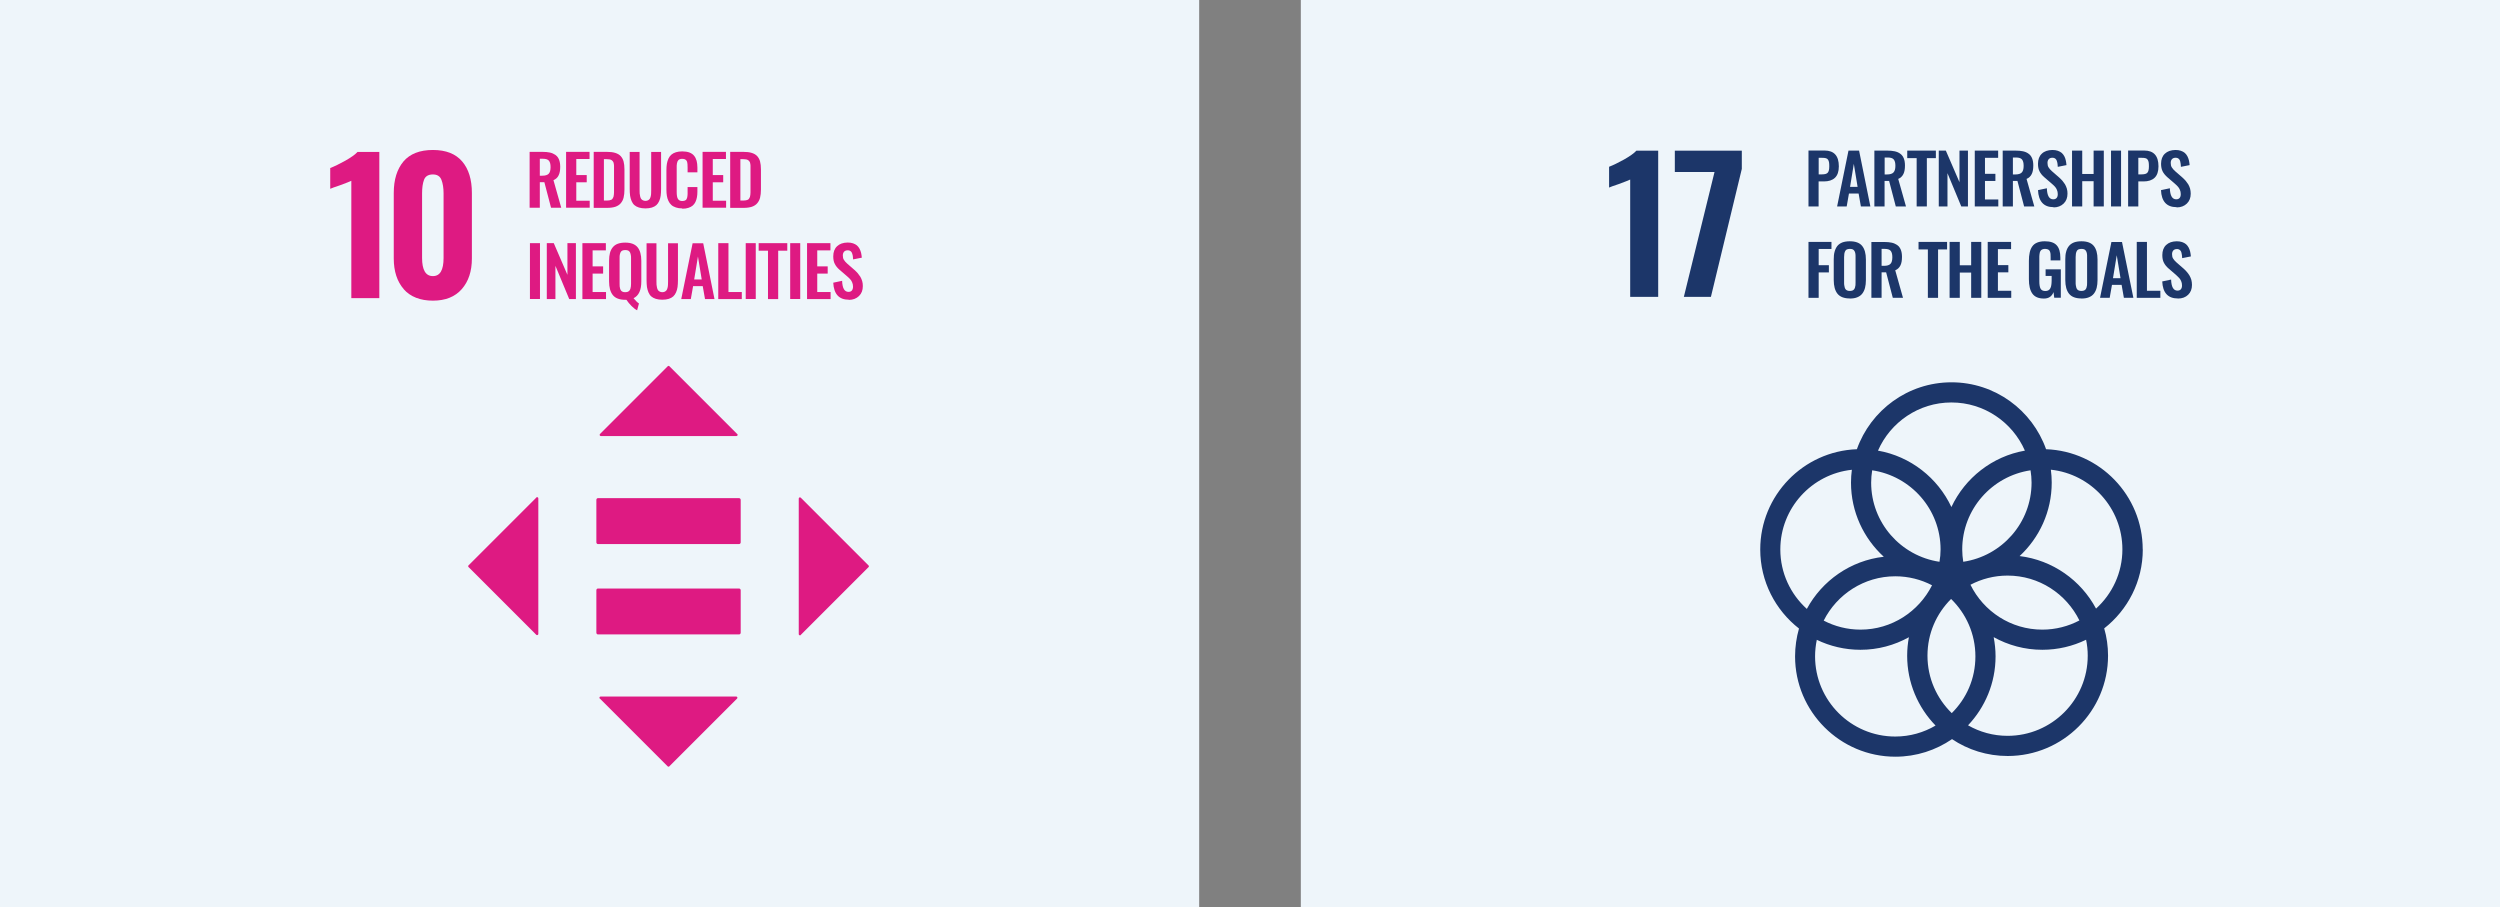 <?xml version="1.0" encoding="UTF-8"?>
<svg xmlns="http://www.w3.org/2000/svg" id="uuid-5fe61cff-c170-41b9-8018-bc9e97343523" version="1.1" viewBox="0 0 318.72 115.63">
  <rect x="0" y="0" width="318.72" height="115.63" fill="#808080" stroke="none"/>
  <defs>
    <style>
      .st0 {
        fill: #de1a82;
      }

      .st1 {
        fill: #1c3669;
      }

      .st2 {
        fill: #eef5fa;
      }
    </style>
  </defs>
  <g id="uuid-4b197f4f-18e9-4f85-b94a-4bc89617380e">
    <rect class="st2" width="152.88" height="115.63"></rect>
    <rect class="st2" x="165.84" width="152.88" height="115.63"></rect>
    <path class="st0" d="M44.79,23.05c-.17.09-.66.28-1.47.58-.64.21-1.05.36-1.22.44v-2.65c.52-.2,1.16-.51,1.9-.92.74-.42,1.27-.79,1.58-1.13h2.78v18.64h-3.57v-14.96Z"></path>
    <path class="st0" d="M51.48,36.87c-.85-.97-1.28-2.28-1.28-3.92v-8.35c0-1.7.42-3.04,1.24-4.02.83-.97,2.08-1.46,3.75-1.46s2.9.49,3.73,1.46c.83.97,1.24,2.31,1.24,4.02v8.35c0,1.63-.43,2.93-1.29,3.91s-2.09,1.47-3.68,1.47-2.87-.49-3.72-1.46M56.55,32.88v-8.22c0-.69-.09-1.27-.27-1.73s-.54-.69-1.09-.69c-.58,0-.96.23-1.13.68-.17.45-.25,1.03-.25,1.74v8.22c0,1.55.46,2.32,1.38,2.32s1.36-.77,1.36-2.32"></path>
    <path class="st0" d="M67.52,26.48v-7.12h1.63c.37,0,.7.03.97.09.27.06.5.17.7.31s.35.34.45.59.15.55.15.91c0,.45-.06.81-.2,1.09-.13.28-.35.49-.66.62l.99,3.51h-1.3l-.85-3.25h-.58v3.25h-1.3 0ZM68.82,22.4h.31c.38,0,.66-.08.82-.25.16-.16.24-.44.24-.84s-.07-.65-.21-.82-.4-.25-.77-.25h-.39v2.16Z"></path>
    <polygon class="st0" points="72.17 26.48 72.17 19.36 75.16 19.36 75.16 20.27 73.47 20.27 73.47 22.32 74.8 22.32 74.8 23.24 73.47 23.24 73.47 25.59 75.18 25.59 75.18 26.48 72.17 26.48"></polygon>
    <path class="st0" d="M75.69,26.48v-7.12h1.66c.43,0,.79.04,1.08.13.29.09.52.22.7.41.17.19.3.42.37.69s.11.6.11,1v2.57c0,.41-.04.75-.11,1.04s-.2.52-.37.72c-.17.2-.4.34-.68.44-.28.09-.63.14-1.04.14h-1.71l-.01-.02ZM76.99,25.57h.37c.13,0,.24-.01.34-.03s.18-.05.25-.08c.06-.03.12-.09.16-.16s.08-.14.1-.2c.02-.06.04-.15.05-.27s.02-.22.02-.31v-3.39c0-.1-.02-.21-.04-.31-.02-.11-.05-.19-.1-.24-.04-.06-.1-.11-.16-.16-.07-.05-.16-.08-.26-.1s-.23-.03-.37-.03h-.36v5.29-.01Z"></path>
    <path class="st0" d="M82.29,26.57c-.32,0-.59-.04-.83-.11-.23-.07-.43-.18-.58-.31s-.27-.31-.36-.52c-.09-.21-.15-.44-.19-.68-.03-.25-.05-.53-.05-.85v-4.73h1.26v4.86c0,.17,0,.31.01.43s.03.24.06.37c.03.13.07.23.12.31s.13.14.22.19c.1.05.21.08.34.08s.24-.03.34-.08c.09-.05.17-.12.21-.19.05-.08.09-.18.12-.31.03-.13.05-.25.05-.37s.01-.26.01-.43v-4.86h1.26v4.73c0,.32-.02.61-.05.85-.03.25-.1.47-.19.68-.09.21-.21.38-.36.52-.15.13-.34.24-.57.31s-.51.11-.82.11"></path>
    <path class="st0" d="M86.98,26.57c-.31,0-.58-.04-.81-.12-.23-.08-.43-.18-.58-.32s-.28-.31-.37-.51c-.1-.2-.16-.42-.2-.65-.04-.23-.06-.5-.06-.79v-2.48c0-.31.02-.58.06-.82s.11-.46.2-.66.22-.37.37-.5.35-.24.58-.31.51-.11.81-.11c.35,0,.66.05.91.14.25.1.45.23.6.42.15.18.25.4.32.64.06.24.1.53.1.86v.61h-1.25v-.61c0-.35-.02-.59-.06-.72-.07-.24-.26-.37-.55-.39h-.07c-.11,0-.2.01-.29.04s-.15.07-.2.12c-.05.06-.09.12-.12.18-.03.06-.05.15-.07.25s-.03.19-.03.28v3.35c0,.42.05.72.16.89.11.18.29.27.56.27.09,0,.17-.01.24-.03s.13-.05.18-.08.09-.08.12-.14c.03-.06.06-.12.07-.17.02-.05.03-.13.04-.22.01-.1.01-.17.02-.24v-.9h1.25v.58c0,.27-.02.51-.06.72s-.1.41-.19.6c-.09.19-.21.34-.35.46-.14.12-.33.22-.55.29-.22.07-.48.11-.78.11"></path>
    <polygon class="st0" points="89.57 26.48 89.57 19.36 92.55 19.36 92.55 20.27 90.87 20.27 90.87 22.32 92.2 22.32 92.2 23.24 90.87 23.24 90.87 25.59 92.57 25.59 92.57 26.48 89.57 26.48"></polygon>
    <path class="st0" d="M93.09,26.48v-7.12h1.66c.43,0,.79.04,1.08.13.29.09.52.22.7.41.17.19.3.42.37.69s.11.6.11,1v2.57c0,.41-.04.75-.11,1.04s-.2.52-.37.72c-.17.2-.4.34-.68.44-.28.09-.63.14-1.04.14h-1.71l-.01-.02ZM94.39,25.57h.37c.13,0,.24-.01.34-.03s.18-.05.25-.08c.06-.03.12-.09.16-.16s.08-.14.1-.2c.02-.06.04-.15.05-.27s.02-.22.02-.31v-3.39c0-.1-.02-.21-.04-.31-.02-.11-.05-.19-.1-.24-.04-.06-.1-.11-.16-.16-.07-.05-.16-.08-.26-.1s-.23-.03-.37-.03h-.36v5.29-.01Z"></path>
    <rect class="st0" x="67.56" y="31" width="1.28" height="7.12"></rect>
    <polygon class="st0" points="69.71 38.13 69.71 31 70.6 31 72.34 35.04 72.34 31 73.42 31 73.42 38.13 72.57 38.13 70.81 33.89 70.81 38.13 69.71 38.13"></polygon>
    <polygon class="st0" points="74.25 38.13 74.25 31 77.24 31 77.24 31.92 75.55 31.92 75.55 33.96 76.89 33.96 76.89 34.88 75.55 34.88 75.55 37.23 77.26 37.23 77.26 38.13 74.25 38.13"></polygon>
    <path class="st0" d="M81.23,39.56c-.21-.1-.45-.28-.71-.54-.26-.26-.48-.53-.66-.8h-.15c-.73,0-1.26-.2-1.58-.6-.32-.4-.48-.98-.48-1.75v-2.63c0-.38.04-.71.11-.98.07-.28.19-.52.35-.72.16-.2.37-.36.64-.46.27-.1.59-.15.96-.15.73,0,1.25.2,1.57.59s.48.97.48,1.73v2.63c0,1.11-.33,1.82-.99,2.14.28.34.51.56.69.67l-.24.88.01-.01ZM79.39,37.2c.09.04.2.05.32.05s.24-.02.32-.05c.09-.04.16-.09.21-.15.05-.06.1-.14.13-.24.03-.1.05-.19.06-.29.01-.1.02-.21.02-.35v-3.23c0-.17,0-.32-.03-.43-.02-.12-.05-.22-.1-.33-.05-.1-.13-.18-.22-.23-.1-.05-.23-.07-.38-.07s-.28.02-.39.07c-.1.05-.18.13-.22.23s-.08.21-.1.33c-.02.11-.02.26-.02.43v3.23c0,.14,0,.25.01.35s.03.19.06.29c.03.1.07.18.12.24s.12.11.21.15"></path>
    <path class="st0" d="M84.44,38.21c-.32,0-.59-.04-.83-.11-.23-.07-.43-.18-.58-.31s-.27-.31-.36-.52c-.09-.21-.15-.44-.19-.68-.03-.25-.05-.53-.05-.85v-4.73h1.26v4.86c0,.17,0,.31.01.43s.03.24.06.37c.03.13.07.23.12.31s.13.14.22.19c.09.05.2.08.34.08s.24-.03.34-.08c.09-.05.16-.12.21-.19.05-.08.09-.18.12-.31.03-.13.05-.25.05-.37s.01-.26.01-.43v-4.86h1.26v4.73c0,.32-.02.61-.05.85-.03.24-.1.47-.19.68-.09.21-.21.38-.36.52-.15.13-.34.24-.57.31s-.51.11-.82.11"></path>
    <path class="st0" d="M86.85,38.13l1.45-7.12h1.35l1.44,7.12h-1.21l-.29-1.65h-1.23l-.29,1.65s-1.22,0-1.22,0ZM88.51,35.63h.95l-.48-2.93-.48,2.93h.01Z"></path>
    <polygon class="st0" points="91.57 38.13 91.57 31 92.87 31 92.87 37.23 94.57 37.23 94.57 38.13 91.57 38.13"></polygon>
    <rect class="st0" x="95.07" y="31" width="1.28" height="7.12"></rect>
    <polygon class="st0" points="97.91 38.13 97.91 31.96 96.72 31.96 96.72 31 100.37 31 100.37 31.96 99.21 31.96 99.21 38.13 97.91 38.13"></polygon>
    <rect class="st0" x="100.74" y="31" width="1.28" height="7.12"></rect>
    <polygon class="st0" points="102.89 38.13 102.89 31 105.87 31 105.87 31.92 104.19 31.92 104.19 33.96 105.52 33.96 105.52 34.88 104.19 34.88 104.19 37.23 105.89 37.23 105.89 38.13 102.89 38.13"></polygon>
    <path class="st0" d="M108.21,38.21c-1.25,0-1.91-.73-1.98-2.17l1.13-.24c.03.94.3,1.41.81,1.41.2,0,.34-.06.44-.18.09-.12.14-.28.14-.49s-.04-.38-.11-.54-.15-.3-.25-.4c-.1-.11-.23-.24-.41-.39l-.94-.81c-.28-.24-.48-.49-.61-.75-.14-.26-.2-.58-.2-.97,0-.55.16-.98.49-1.29.33-.31.77-.46,1.34-.47.26,0,.49.03.69.1.2.07.37.16.5.27s.24.26.33.42c.09.17.15.34.2.53.04.18.07.38.09.61l-1.11.22c0-.14-.01-.27-.03-.37-.01-.11-.04-.21-.07-.32s-.07-.2-.12-.26c-.05-.07-.12-.12-.2-.16-.09-.04-.18-.05-.3-.05-.19.01-.34.07-.44.19-.1.12-.15.27-.15.47,0,.23.04.42.14.56.09.15.23.31.42.48l.93.81c.16.14.29.28.41.41.11.13.22.28.33.45.1.17.18.36.24.56s.08.42.08.64c0,.52-.16.94-.49,1.26-.33.32-.76.49-1.29.49"></path>
    <path class="st0" d="M94.23,75.03h-18.01c-.11,0-.19.1-.19.22v5.41c0,.12.09.22.19.22h18.01c.11,0,.2-.1.2-.22v-5.41c0-.12-.09-.22-.2-.22"></path>
    <path class="st0" d="M94.23,63.51h-18.01c-.11,0-.19.1-.19.22v5.41c0,.12.09.22.19.22h18.01c.11,0,.2-.1.2-.22v-5.41c0-.12-.09-.22-.2-.22"></path>
    <path class="st0" d="M93.98,55.33l-8.64-8.64c-.06-.06-.15-.06-.21,0l-8.64,8.64c-.09.1-.03.26.11.26h17.29c.13,0,.2-.16.11-.26"></path>
    <path class="st0" d="M102.09,80.94l8.64-8.64c.06-.06.06-.15,0-.21l-8.64-8.64c-.1-.09-.26-.03-.26.11v17.29c0,.13.16.2.26.11"></path>
    <path class="st0" d="M76.48,89.06l8.64,8.64c.06.06.15.06.21,0l8.64-8.64c.09-.1.03-.26-.11-.26h-17.29c-.13,0-.2.16-.11.26"></path>
    <path class="st0" d="M68.37,63.44l-8.64,8.64c-.06.06-.06.15,0,.21l8.64,8.64c.09.09.26.03.26-.11v-17.29c0-.13-.16-.2-.26-.11"></path>
    <path class="st1" d="M207.83,22.89c-.17.09-.66.28-1.47.58-.64.21-1.05.36-1.22.44v-2.65c.52-.2,1.16-.51,1.9-.92.74-.42,1.27-.79,1.58-1.13h2.78v18.64h-3.57v-14.96h0Z"></path>
    <polygon class="st1" points="218.58 21.93 213.52 21.93 213.52 19.21 222.06 19.21 222.06 21.53 218.12 37.85 214.67 37.85 218.58 21.93"></polygon>
    <path class="st1" d="M230.56,26.32v-7.13h2.05c1.21,0,1.82.67,1.82,2.02,0,.66-.17,1.15-.5,1.46s-.8.46-1.41.46h-.67v3.19h-1.3.01ZM231.86,22.23h.42c.37,0,.62-.07.74-.22.13-.15.19-.41.19-.8,0-.22-.01-.39-.03-.51s-.06-.23-.12-.33-.16-.17-.28-.2c-.13-.04-.29-.05-.5-.05h-.42v2.11h-0Z"></path>
    <path class="st1" d="M234.21,26.32l1.45-7.12h1.35l1.44,7.12h-1.21l-.29-1.65h-1.23l-.29,1.65h-1.23.01ZM235.87,23.82h.95l-.48-2.93-.48,2.93h.01Z"></path>
    <path class="st1" d="M238.96,26.32v-7.12h1.63c.37,0,.7.03.97.09s.5.16.7.31c.2.14.35.34.45.59.1.25.15.55.15.91,0,.45-.06.81-.2,1.09s-.35.49-.66.62l.99,3.51h-1.3l-.85-3.25h-.58v3.25h-1.3 0ZM240.26,22.24h.31c.38,0,.66-.08.82-.25.16-.16.25-.44.25-.84s-.07-.65-.21-.82-.4-.25-.77-.25h-.39v2.15l-.01.01Z"></path>
    <polygon class="st1" points="244.35 26.32 244.35 20.16 243.15 20.16 243.15 19.2 246.8 19.2 246.8 20.16 245.65 20.16 245.65 26.32 244.35 26.32"></polygon>
    <polygon class="st1" points="247.17 26.32 247.17 19.2 248.07 19.2 249.81 23.23 249.81 19.2 250.89 19.2 250.89 26.32 250.04 26.32 248.28 22.08 248.28 26.32 247.17 26.32"></polygon>
    <polygon class="st1" points="251.76 26.32 251.76 19.2 254.74 19.2 254.74 20.12 253.06 20.12 253.06 22.16 254.39 22.16 254.39 23.07 253.06 23.07 253.06 25.43 254.76 25.43 254.76 26.32 251.76 26.32"></polygon>
    <path class="st1" d="M255.32,26.32v-7.12h1.63c.38,0,.7.03.97.09s.5.16.7.31c.2.14.35.34.45.59s.15.55.15.91c0,.45-.06.81-.2,1.09s-.35.49-.66.62l.99,3.51h-1.3l-.85-3.25h-.58v3.25h-1.3ZM256.62,22.24h.31c.38,0,.66-.08.82-.25.16-.16.24-.44.24-.84s-.07-.65-.21-.82c-.14-.17-.4-.25-.77-.25h-.39v2.16Z"></path>
    <path class="st1" d="M261.8,26.41c-1.25,0-1.91-.73-1.98-2.17l1.13-.24c.03.94.3,1.41.81,1.41.2,0,.34-.06.44-.18s.14-.28.14-.49-.04-.38-.11-.54c-.07-.16-.15-.3-.25-.4-.1-.11-.23-.24-.41-.39l-.94-.81c-.28-.24-.48-.49-.61-.75-.14-.26-.2-.58-.2-.97,0-.55.16-.98.49-1.29.32-.31.77-.46,1.34-.47.26,0,.49.03.69.1s.37.16.5.27.24.26.33.42c.09.17.15.34.19.53.04.18.07.38.09.61l-1.11.22c0-.14-.01-.27-.03-.37-.01-.11-.04-.21-.07-.32s-.07-.2-.12-.26c-.05-.07-.12-.12-.2-.16-.09-.04-.18-.05-.3-.05-.19.01-.34.07-.44.19s-.15.27-.15.47c0,.23.04.42.14.57.09.15.23.31.42.48l.93.81c.16.14.29.28.41.41.11.13.22.28.33.45.1.17.18.36.24.56.06.2.08.42.08.64,0,.52-.16.94-.49,1.26s-.76.49-1.29.49"></path>
    <polygon class="st1" points="264.16 26.32 264.16 19.2 265.46 19.2 265.46 22.18 266.91 22.18 266.91 19.2 268.21 19.2 268.21 26.32 266.91 26.32 266.91 23.1 265.46 23.1 265.46 26.32 264.16 26.32"></polygon>
    <rect class="st1" x="269.13" y="19.2" width="1.28" height="7.12"></rect>
    <path class="st1" d="M271.31,26.32v-7.13h2.05c1.21,0,1.82.67,1.82,2.02,0,.66-.17,1.15-.5,1.46s-.8.46-1.4.46h-.67v3.19s-1.3,0-1.3,0ZM272.61,22.23h.42c.37,0,.62-.07.74-.22.13-.15.19-.41.19-.8,0-.22-.01-.39-.03-.51s-.06-.23-.12-.33-.16-.17-.28-.2c-.12-.04-.29-.05-.5-.05h-.42s0,2.11,0,2.11Z"></path>
    <path class="st1" d="M277.48,26.41c-1.25,0-1.92-.73-1.98-2.17l1.13-.24c.03.94.3,1.41.81,1.41.2,0,.34-.06.44-.18s.14-.28.14-.49-.04-.38-.11-.54c-.07-.16-.15-.3-.25-.4-.09-.11-.23-.24-.4-.39l-.94-.81c-.27-.24-.48-.49-.61-.75-.13-.26-.2-.58-.2-.97,0-.55.16-.98.49-1.29.33-.31.77-.46,1.34-.47.26,0,.49.03.69.1s.37.16.5.27.24.26.33.42c.09.17.15.34.2.53.04.18.07.38.09.61l-1.11.22c0-.14-.01-.27-.03-.37-.01-.11-.03-.21-.06-.32s-.07-.2-.12-.26c-.05-.07-.12-.12-.2-.16-.09-.04-.18-.05-.3-.05-.19.01-.34.07-.44.19s-.15.27-.15.47c0,.23.04.42.14.57.09.15.23.31.42.48l.93.81c.16.14.29.28.41.41.11.13.22.28.33.45.1.17.18.36.24.56.05.2.08.42.08.64,0,.52-.16.94-.49,1.26s-.76.49-1.29.49"></path>
    <polygon class="st1" points="230.56 37.97 230.56 30.84 233.49 30.84 233.49 31.74 231.86 31.74 231.86 33.81 233.16 33.81 233.16 34.73 231.86 34.73 231.86 37.97 230.56 37.97"></polygon>
    <path class="st1" d="M235.84,38.05c-.73,0-1.26-.2-1.58-.6-.32-.4-.48-.98-.48-1.75v-2.63c0-.38.03-.71.11-.98.07-.28.19-.52.34-.72.16-.2.37-.35.64-.46.27-.1.59-.15.96-.15.73,0,1.26.2,1.57.59.32.39.48.97.48,1.73v2.63c0,.37-.04.7-.11.98s-.19.53-.35.74c-.16.21-.37.36-.64.47-.26.11-.58.16-.96.16M235.52,37.04c.09.04.2.05.32.05s.23-.02.32-.05c.09-.04.16-.09.21-.15s.09-.14.12-.24.05-.19.06-.29c.01-.1.01-.21.01-.35v-3.23c0-.17,0-.32-.02-.43-.02-.12-.05-.22-.1-.32-.05-.1-.13-.18-.22-.23-.1-.05-.23-.07-.38-.07s-.28.03-.39.07c-.1.05-.18.13-.22.23-.05.1-.08.21-.1.32s-.03.26-.03.43v3.23c0,.14,0,.25.02.35.01.1.03.19.06.29.03.1.07.18.12.24.05.06.12.11.21.15"></path>
    <path class="st1" d="M238.58,37.97v-7.12h1.63c.38,0,.7.03.97.09s.5.17.7.31.35.34.45.59c.1.25.15.55.15.91,0,.45-.06.81-.2,1.09s-.35.49-.66.62l.99,3.51h-1.3l-.85-3.25h-.58v3.25h-1.3 0ZM239.88,33.89h.31c.38,0,.66-.08.82-.25.16-.16.24-.44.24-.84s-.07-.65-.21-.82c-.14-.17-.4-.25-.77-.25h-.39v2.16Z"></path>
    <polygon class="st1" points="245.78 37.97 245.78 31.8 244.59 31.8 244.59 30.84 248.23 30.84 248.23 31.8 247.08 31.8 247.08 37.97 245.78 37.97"></polygon>
    <polygon class="st1" points="248.55 37.97 248.55 30.84 249.85 30.84 249.85 33.82 251.3 33.82 251.3 30.84 252.59 30.84 252.59 37.97 251.3 37.97 251.3 34.75 249.85 34.75 249.85 37.97 248.55 37.97"></polygon>
    <polygon class="st1" points="253.41 37.97 253.41 30.84 256.39 30.84 256.39 31.76 254.71 31.76 254.71 33.8 256.04 33.8 256.04 34.72 254.71 34.72 254.71 37.07 256.41 37.07 256.41 37.97 253.41 37.97"></polygon>
    <path class="st1" d="M260.56,38.06c-.67,0-1.16-.21-1.46-.63-.3-.42-.44-1.03-.44-1.84v-2.32c0-.41.03-.76.1-1.06.06-.3.17-.56.32-.78.15-.22.36-.39.63-.5.27-.11.59-.17.98-.17.7,0,1.21.17,1.52.52.31.34.46.87.46,1.57v.35h-1.24v-.37c0-.16,0-.29-.01-.39,0-.1-.02-.2-.05-.3s-.07-.18-.12-.23-.12-.1-.21-.13c-.09-.03-.2-.05-.33-.05-.1,0-.18.01-.26.04-.08.02-.14.05-.19.09s-.1.09-.13.15c-.04.06-.06.13-.08.19-.02.06-.03.14-.04.24s-.02.18-.02.26v3.16c0,.43.05.74.16.94.11.2.31.3.61.3.16,0,.28-.03.39-.09.11-.06.19-.15.25-.27s.1-.26.12-.41.04-.34.04-.56v-.59h-.77v-.84h1.94v3.62h-.84l-.09-.72c-.21.55-.62.82-1.21.82"></path>
    <path class="st1" d="M265.36,38.05c-.73,0-1.26-.2-1.58-.6-.32-.4-.48-.98-.48-1.75v-2.63c0-.38.03-.71.11-.98.07-.28.19-.52.35-.72.16-.2.37-.35.64-.46.27-.1.59-.15.96-.15.73,0,1.25.2,1.57.59s.48.97.48,1.73v2.63c0,.37-.04.7-.11.98s-.19.53-.35.74c-.16.21-.37.36-.64.47-.26.11-.59.16-.96.16M265.04,37.04c.09.04.2.05.32.05s.23-.02.32-.05c.09-.04.16-.09.21-.15s.09-.14.12-.24.05-.19.06-.29c.01-.1.01-.21.01-.35v-3.23c0-.17,0-.32-.02-.43-.02-.12-.05-.22-.1-.32-.05-.1-.13-.18-.22-.23-.1-.05-.23-.07-.38-.07s-.28.03-.39.07c-.1.05-.18.13-.22.23-.05.1-.08.21-.1.32-.02.11-.03.26-.03.43v3.23c0,.14,0,.25.02.35.01.1.03.19.06.29.03.1.07.18.12.24s.12.11.21.15"></path>
    <path class="st1" d="M267.73,37.97l1.45-7.12h1.35l1.45,7.12h-1.21l-.29-1.65h-1.23l-.29,1.65h-1.23ZM269.39,35.47h.95l-.48-2.93-.48,2.93h.01Z"></path>
    <polygon class="st1" points="272.41 37.97 272.41 30.84 273.71 30.84 273.71 37.07 275.42 37.07 275.42 37.97 272.41 37.97"></polygon>
    <path class="st1" d="M277.64,38.05c-1.25,0-1.92-.73-1.98-2.17l1.13-.24c.03.94.3,1.41.81,1.41.2,0,.34-.06.44-.18s.14-.28.14-.49-.04-.38-.11-.54c-.07-.16-.15-.3-.25-.4-.1-.1-.23-.24-.4-.39l-.94-.81c-.28-.24-.48-.49-.61-.75-.14-.26-.2-.59-.2-.97,0-.55.16-.98.49-1.29.33-.31.77-.46,1.34-.47.26,0,.49.03.69.1s.37.16.5.27.24.26.33.42c.09.17.15.34.2.53.04.18.07.38.09.61l-1.11.22c0-.14-.01-.27-.03-.37-.01-.11-.03-.21-.06-.32s-.07-.2-.12-.26c-.05-.07-.12-.12-.2-.16-.08-.04-.18-.06-.29-.05-.19.01-.34.07-.44.19-.1.12-.15.27-.15.47,0,.23.04.42.14.56.09.15.23.31.42.48l.93.81c.16.14.29.28.4.41.12.13.22.28.33.45.1.17.18.36.24.56.05.2.08.42.08.64,0,.52-.16.94-.49,1.26s-.76.48-1.29.48"></path>
    <path class="st1" d="M273.17,70.05c0-6.9-5.49-12.53-12.32-12.78-1.76-4.97-6.5-8.53-12.06-8.53s-10.3,3.57-12.06,8.53c-6.84.25-12.32,5.89-12.32,12.78,0,4.09,1.94,7.74,4.94,10.08-.32,1.13-.5,2.32-.5,3.55,0,7.05,5.74,12.79,12.79,12.79,2.68,0,5.16-.83,7.22-2.24,2.03,1.36,4.47,2.15,7.1,2.15,7.05,0,12.79-5.74,12.79-12.79,0-1.21-.17-2.38-.49-3.48,2.99-2.34,4.92-5.98,4.92-10.07M259,61.53c0,5.12-3.79,9.36-8.71,10.09-.08-.51-.13-1.04-.13-1.57,0-5.12,3.79-9.36,8.71-10.09.08.51.13,1.03.13,1.57M248.83,90.92c-1.91-1.86-3.1-4.45-3.1-7.32s1.15-5.38,3.01-7.24c1.91,1.86,3.1,4.45,3.1,7.32s-1.15,5.38-3.01,7.23M238.69,59.96c4.92.73,8.71,4.97,8.71,10.09,0,.54-.05,1.06-.14,1.57-4.92-.73-8.71-4.97-8.71-10.09,0-.54.05-1.06.13-1.57M246.31,74.62c-1.68,3.34-5.13,5.65-9.12,5.65-1.69,0-3.29-.42-4.69-1.15,1.68-3.34,5.14-5.65,9.13-5.65,1.69,0,3.29.42,4.69,1.15M251.21,74.55c1.41-.74,3.02-1.17,4.73-1.17,4.02,0,7.49,2.33,9.16,5.72-1.41.74-3.02,1.17-4.73,1.17-4.02,0-7.49-2.33-9.16-5.72M248.78,51.31c4.19,0,7.79,2.53,9.37,6.14-4.16.73-7.63,3.48-9.37,7.19-1.74-3.71-5.21-6.46-9.36-7.19,1.58-3.61,5.18-6.14,9.36-6.14M226.97,70.05c0-5.27,4-9.61,9.12-10.16-.07.54-.11,1.08-.11,1.64,0,3.74,1.62,7.11,4.18,9.45-4.24.48-7.87,3.05-9.81,6.65-2.07-1.87-3.38-4.57-3.38-7.58M231.4,83.69c0-.73.08-1.43.22-2.12,1.68.81,3.57,1.27,5.56,1.27,2.24,0,4.34-.58,6.18-1.6-.14.76-.22,1.55-.22,2.36,0,3.45,1.38,6.59,3.62,8.9-1.51.89-3.27,1.4-5.14,1.4-5.64,0-10.22-4.58-10.22-10.22M266.16,83.6c0,5.63-4.58,10.21-10.22,10.21-1.83,0-3.55-.49-5.04-1.34,2.17-2.29,3.51-5.39,3.51-8.79,0-.84-.09-1.65-.24-2.45,1.84,1.02,3.95,1.61,6.2,1.61,2,0,3.89-.46,5.58-1.28.14.66.21,1.34.21,2.04M257.47,70.9c2.52-2.34,4.1-5.67,4.1-9.38,0-.56-.04-1.1-.11-1.64,5.12.55,9.12,4.89,9.12,10.16,0,2.99-1.3,5.68-3.36,7.55-1.93-3.61-5.53-6.19-9.76-6.7"></path>
  </g>
</svg>
